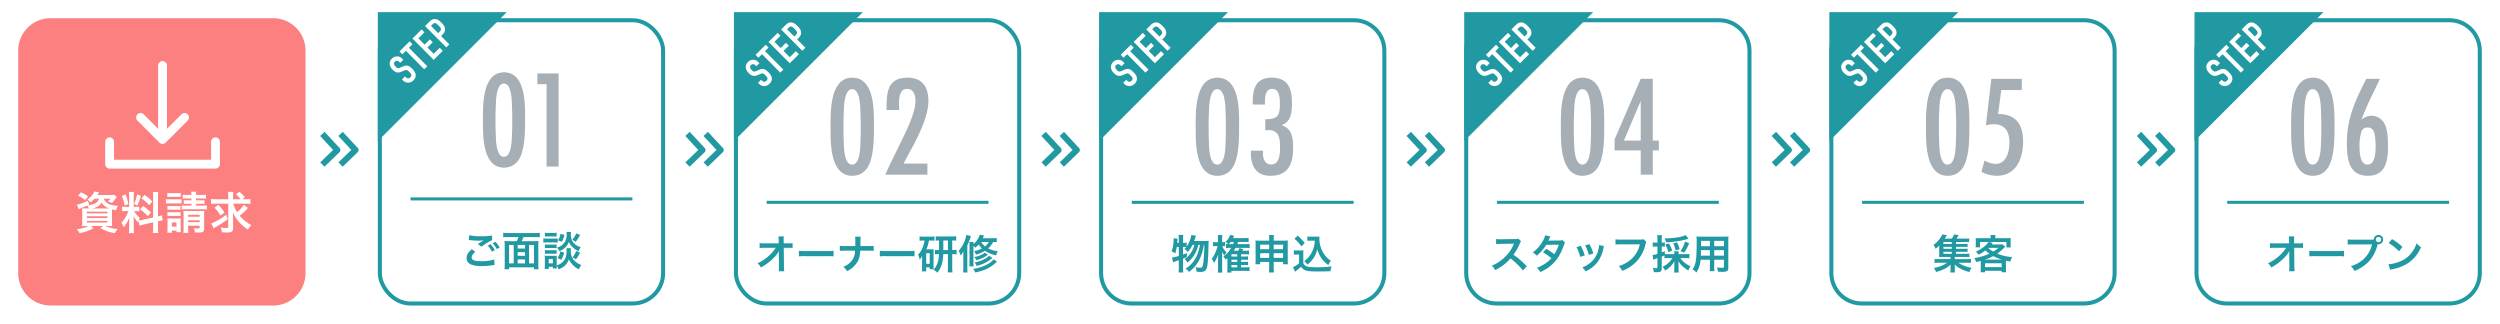 <?xml version="1.0" encoding="UTF-8"?>
<svg xmlns="http://www.w3.org/2000/svg" xmlns:xlink="http://www.w3.org/1999/xlink" width="1235.625" height="160" viewBox="0 0 1235.625 160">
  <defs>
    <filter id="パス_3123" x="0" y="0" width="160" height="160" filterUnits="userSpaceOnUse">
      <feOffset dy="3"></feOffset>
      <feGaussianBlur stdDeviation="3" result="blur"></feGaussianBlur>
      <feFlood flood-opacity="0.161"></feFlood>
      <feComposite operator="in" in2="blur"></feComposite>
      <feComposite in="SourceGraphic"></feComposite>
    </filter>
    <filter id="長方形_82" x="177.739" y="0" width="160" height="160" filterUnits="userSpaceOnUse">
      <feOffset dy="3"></feOffset>
      <feGaussianBlur stdDeviation="3" result="blur-2"></feGaussianBlur>
      <feFlood flood-opacity="0.161"></feFlood>
      <feComposite operator="in" in2="blur-2"></feComposite>
      <feComposite in="SourceGraphic"></feComposite>
    </filter>
    <filter id="長方形_82-2" x="353.739" y="0" width="160" height="160" filterUnits="userSpaceOnUse">
      <feOffset dy="3"></feOffset>
      <feGaussianBlur stdDeviation="3" result="blur-3"></feGaussianBlur>
      <feFlood flood-opacity="0.161"></feFlood>
      <feComposite operator="in" in2="blur-3"></feComposite>
      <feComposite in="SourceGraphic"></feComposite>
    </filter>
    <filter id="パス_3454" x="534.211" y="0" width="160" height="160" filterUnits="userSpaceOnUse">
      <feOffset dy="3"></feOffset>
      <feGaussianBlur stdDeviation="3" result="blur-4"></feGaussianBlur>
      <feFlood flood-opacity="0.161"></feFlood>
      <feComposite operator="in" in2="blur-4"></feComposite>
      <feComposite in="SourceGraphic"></feComposite>
    </filter>
    <filter id="パス_3455" x="714.682" y="0" width="160" height="160" filterUnits="userSpaceOnUse">
      <feOffset dy="3"></feOffset>
      <feGaussianBlur stdDeviation="3" result="blur-5"></feGaussianBlur>
      <feFlood flood-opacity="0.161"></feFlood>
      <feComposite operator="in" in2="blur-5"></feComposite>
      <feComposite in="SourceGraphic"></feComposite>
    </filter>
    <filter id="パス_3457" x="895.153" y="0" width="160" height="160" filterUnits="userSpaceOnUse">
      <feOffset dy="3"></feOffset>
      <feGaussianBlur stdDeviation="3" result="blur-6"></feGaussianBlur>
      <feFlood flood-opacity="0.161"></feFlood>
      <feComposite operator="in" in2="blur-6"></feComposite>
      <feComposite in="SourceGraphic"></feComposite>
    </filter>
    <filter id="パス_3459" x="1075.625" y="0" width="160" height="160" filterUnits="userSpaceOnUse">
      <feOffset dy="3"></feOffset>
      <feGaussianBlur stdDeviation="3" result="blur-7"></feGaussianBlur>
      <feFlood flood-opacity="0.161"></feFlood>
      <feComposite operator="in" in2="blur-7"></feComposite>
      <feComposite in="SourceGraphic"></feComposite>
    </filter>
    <clipPath id="clip-path">
      <rect id="長方形_81" data-name="長方形 81" width="56.685" height="53.167" fill="#fff"></rect>
    </clipPath>
  </defs>
  <g id="グループ_328" data-name="グループ 328" transform="translate(-8991 19387.32)">
    <g transform="matrix(1, 0, 0, 1, 8991, -19387.32)" filter="url(#パス_3123)">
      <path id="パス_3123-2" data-name="パス 3123" d="M16,0H126a16,16,0,0,1,16,16V126a16,16,0,0,1-16,16H16A16,16,0,0,1,0,126V16A16,16,0,0,1,16,0Z" transform="translate(9 6)" fill="#fc807f"></path>
    </g>
    <g id="グループ_112" data-name="グループ 112" transform="translate(8978 -24807.936)">
      <path id="パス_210" data-name="パス 210" d="M172.318,5490.979l7.421,7.991-7.421,7.153" transform="translate(0 -4.188)" fill="none" stroke="#2199a2" stroke-linejoin="round" stroke-width="3"></path>
      <path id="パス_211" data-name="パス 211" d="M172.318,5490.979l7.421,7.991-7.421,7.153" transform="translate(9 -4.188)" fill="none" stroke="#2199a2" stroke-linejoin="round" stroke-width="3"></path>
    </g>
    <g id="グループ_119" data-name="グループ 119" transform="translate(9158.472 -24807.936)">
      <path id="パス_210-2" data-name="パス 210" d="M172.318,5490.979l7.421,7.991-7.421,7.153" transform="translate(0 -4.188)" fill="none" stroke="#2199a2" stroke-linejoin="round" stroke-width="3"></path>
      <path id="パス_211-2" data-name="パス 211" d="M172.318,5490.979l7.421,7.991-7.421,7.153" transform="translate(9 -4.188)" fill="none" stroke="#2199a2" stroke-linejoin="round" stroke-width="3"></path>
    </g>
    <g transform="matrix(1, 0, 0, 1, 8991, -19387.32)" filter="url(#長方形_82)">
      <g id="長方形_82-3" data-name="長方形 82" transform="translate(186.74 6)" fill="#fff" stroke="#2199a2" stroke-width="2">
        <rect width="142" height="142" rx="16" stroke="none"></rect>
        <rect x="1" y="1" width="140" height="140" rx="15" fill="none"></rect>
      </g>
    </g>
    <g id="グループ_116" data-name="グループ 116" transform="translate(9177.739 -19381.32)">
      <path id="パス_212" data-name="パス 212" d="M0,0V63.735L63.735,0Z" transform="translate(0 0)" fill="#2199a2"></path>
    </g>
    <line id="線_4" data-name="線 4" x2="109.648" transform="translate(9193.915 -19289)" fill="none" stroke="#2199a2" stroke-miterlimit="10" stroke-width="1.5"></line>
    <path id="パス_215" data-name="パス 215" d="M12.6,25.239l-1.512,1.5-.338-.341a2.282,2.282,0,0,0-1.134-.654,1.275,1.275,0,0,0-1.2.439,1.328,1.328,0,0,0-.386.618,1.414,1.414,0,0,0-.018.606,1.764,1.764,0,0,0,.272.6,4.208,4.208,0,0,0,.462.555,7.03,7.03,0,0,0,.538.5,1.382,1.382,0,0,0,.48.261,1.148,1.148,0,0,0,.537.024,3.3,3.3,0,0,0,.7-.227l1.614-.688a4.023,4.023,0,0,1,1.263-.357,2.742,2.742,0,0,1,1.084.114A3.978,3.978,0,0,1,16,28.773a11.44,11.44,0,0,1,1.08.971,7.8,7.8,0,0,1,1.1,1.371,3.694,3.694,0,0,1,.534,1.4,3.02,3.02,0,0,1-.168,1.462,4.056,4.056,0,0,1-1,1.459,3.8,3.8,0,0,1-1.214.823,3.428,3.428,0,0,1-1.346.276,3.635,3.635,0,0,1-1.326-.257,3.373,3.373,0,0,1-1.18-.786l-.559-.563,1.512-1.5.471.474a1.734,1.734,0,0,0,.986.506,1.339,1.339,0,0,0,1.154-.484,1.86,1.86,0,0,0,.491-.706,1.12,1.12,0,0,0,.017-.651,1.663,1.663,0,0,0-.351-.636c-.178-.207-.383-.43-.619-.667a8.831,8.831,0,0,0-.707-.652,1.63,1.63,0,0,0-.545-.312,1.183,1.183,0,0,0-.539.005,5.014,5.014,0,0,0-.672.227l-1.524.629a3.378,3.378,0,0,1-2.365.243,5.137,5.137,0,0,1-1.973-1.321A5.469,5.469,0,0,1,6.3,28.791a3.624,3.624,0,0,1-.422-1.405,3.2,3.2,0,0,1,.182-1.4,3.748,3.748,0,0,1,.922-1.371A3.551,3.551,0,0,1,8.215,23.8a3.8,3.8,0,0,1,1.354-.254,3.225,3.225,0,0,1,2.3.954Z" transform="translate(9177.739 -19383)" fill="#fff"></path>
    <path id="パス_216" data-name="パス 216" d="M22.926,29.912l-9.064-9.129-1.75,1.736L10.7,21.1l5.01-4.975,1.412,1.423-1.75,1.737,9.065,9.13Z" transform="translate(9177.739 -19383)" fill="#fff"></path>
    <path id="パス_217" data-name="パス 217" d="M27.594,25.277,17.117,14.725l4.5-4.473,1.414,1.423-2.994,2.972,3.076,3.1,2.608-2.589,1.412,1.422-2.608,2.59,3.075,3.1L30.6,19.292,32.1,20.8Z" transform="translate(9177.739 -19383)" fill="#fff"></path>
    <path id="パス_218" data-name="パス 218" d="M33.819,19.1,23.342,8.545,25.61,6.293a4.725,4.725,0,0,1,1.258-.925A2.96,2.96,0,0,1,28.3,5.092a3.189,3.189,0,0,1,1.5.441A8.553,8.553,0,0,1,31.44,6.89a10.463,10.463,0,0,1,1.111,1.282,3.549,3.549,0,0,1,.565,1.264,3.125,3.125,0,0,1-.03,1.632,3.931,3.931,0,0,1-1.076,1.643l-.771.765L35.33,17.6ZM26.266,8.467l3.561,3.586.726-.721a2.175,2.175,0,0,0,.58-.84,1.193,1.193,0,0,0,0-.738,1.913,1.913,0,0,0-.4-.688q-.3-.348-.7-.748-.367-.37-.713-.689a2.138,2.138,0,0,0-.715-.454,1.2,1.2,0,0,0-.738-.032,2.013,2.013,0,0,0-.815.544Z" transform="translate(9177.739 -19383)" fill="#fff"></path>
    <path id="パス_3124" data-name="パス 3124" d="M0,0H137.824V94.68H0Z" transform="translate(9166.739 -19383.68)" fill="none"></path>
    <path id="パス_3548" data-name="パス 3548" d="M3.98-12.68c.14,0,.24.02.28.02.08,0,.22.02.46.04a31.535,31.535,0,0,0,3.66.24,21.32,21.32,0,0,0,3-.16,3.618,3.618,0,0,1-.44.24c-.26.16-.32.2-.52.32-.5.28-.72.42-1.98,1.22l1.74,1.38a36.218,36.218,0,0,1,5.34-3.3l-.08-2.26a24.8,24.8,0,0,1-5.28.38,26.231,26.231,0,0,1-6-.5ZM5.46-8.16C3.66-6.66,2.88-5.34,2.88-3.8A3.453,3.453,0,0,0,5.44-.46a14.306,14.306,0,0,0,5,.66,32.274,32.274,0,0,0,5.4-.46,8.4,8.4,0,0,1,.88-.08L16.5-3.08a20.6,20.6,0,0,1-6.28.86c-3.38,0-4.84-.56-4.84-1.86,0-.86.56-1.7,1.82-2.76ZM19.2-8.98a11.566,11.566,0,0,0-2.08-2.82l-1.34.7a14.736,14.736,0,0,1,2.04,2.9Zm-5.88-.94a13.5,13.5,0,0,1,2.1,2.98l1.4-.74a12.961,12.961,0,0,0-2.1-2.94Zm10.64-2.2a18.916,18.916,0,0,1-2.36-.1,25.013,25.013,0,0,1,.12,2.56v8.7a20.978,20.978,0,0,1-.12,2.72h2.26V.8H36.18v.98h2.26a25.3,25.3,0,0,1-.12-2.72v-8.7a18.544,18.544,0,0,1,.12-2.58,19.112,19.112,0,0,1-2.36.1H30.1a11.623,11.623,0,0,0,.88-2.04H36.6a21.6,21.6,0,0,1,2.44.12v-2.22a22.368,22.368,0,0,1-2.44.12H23.42a21.6,21.6,0,0,1-2.44-.12v2.22a21.481,21.481,0,0,1,2.46-.12h5.1a12.037,12.037,0,0,1-.9,2.04ZM28.14-1.14V-3.08h3.62v1.94Zm-1.98,0h-2.3v-9.12h2.3Zm1.98-9.12h3.62v1.78H28.14Zm5.62,0h2.42v9.12H33.76Zm-2,5.38H28.14v-1.8h3.62ZM52.22-8.64a10.447,10.447,0,0,1,.06,1.24c0,2.34-.44,3.9-1.48,5.1A7.075,7.075,0,0,1,47.4-.16V-3.52a11.943,11.943,0,0,1,.06-1.44,6.107,6.107,0,0,1-1.2.06H42.82a8.122,8.122,0,0,1-1.34-.08,12.913,12.913,0,0,1,.08,1.56V-.36c0,.64-.04,1.34-.1,1.96h2.06V.56H45.5v.82h2C47.46.94,47.44.72,47.42,0a9.06,9.06,0,0,1,.96,1.82c2.76-1.14,4.22-2.6,5.06-5a10.1,10.1,0,0,0,4.98,4.96A7.863,7.863,0,0,1,59.56-.34a8.86,8.86,0,0,1-3.8-2.62,6.79,6.79,0,0,1-1.38-4.56,6.557,6.557,0,0,1,.08-1.12ZM43.46-3.28h2.08v2.12H43.46Zm-1.88-11.1c.48-.04.9-.06,1.62-.06h2.56c.72,0,1.08.02,1.62.06V-16.3a8.653,8.653,0,0,1-1.62.1H43.2a8.524,8.524,0,0,1-1.62-.1Zm-.78,2.96a11.953,11.953,0,0,1,1.6-.08h4a9.194,9.194,0,0,1,1.52.08v-2.06a10.863,10.863,0,0,1-1.6.08H42.4a8.81,8.81,0,0,1-1.6-.1Zm.78,2.78a10.129,10.129,0,0,1,1.26-.06h3.28a9.99,9.99,0,0,1,1.24.06V-10.5a9.14,9.14,0,0,1-1.24.06H42.84a10.129,10.129,0,0,1-1.26-.06Zm0,2.78a10.129,10.129,0,0,1,1.26-.06H46.1a9.91,9.91,0,0,1,1.26.06V-7.72a9.14,9.14,0,0,1-1.24.06H42.84a10.129,10.129,0,0,1-1.26-.06Zm7.68-9.88a7.339,7.339,0,0,1-1.22,3.18l1.88.76a11.557,11.557,0,0,0,1.32-3.46Zm7.78-.24a10.028,10.028,0,0,1-1.98,3.18,6.006,6.006,0,0,1,1.7,1.02,15.936,15.936,0,0,0,2.22-3.44ZM49.16-7.06a7.726,7.726,0,0,1-1.34,3.28l1.86.84A12.009,12.009,0,0,0,51.1-6.46Zm7.86-.2A10.247,10.247,0,0,1,55.2-4.14,6.365,6.365,0,0,1,56.88-3.1a14.73,14.73,0,0,0,2.06-3.38Zm-4.76-9.4a10.231,10.231,0,0,1,.06,1.12,6.917,6.917,0,0,1-.88,3.84,6.445,6.445,0,0,1-3.88,2.74,6.489,6.489,0,0,1,1.16,1.8,8.926,8.926,0,0,0,3.32-2.26,7.518,7.518,0,0,0,1.38-2.32,7.609,7.609,0,0,0,1.4,2.14,10.041,10.041,0,0,0,3.4,2.44,8.112,8.112,0,0,1,1.1-1.98,8.318,8.318,0,0,1-2.54-1.24,5.678,5.678,0,0,1-1.88-2.26,7.755,7.755,0,0,1-.5-2.88,7.457,7.457,0,0,1,.08-1.14Z" transform="translate(9218.739 -19256)" fill="#2199a2"></path>
    <path id="パス_3547" data-name="パス 3547" d="M23.529-25.047c0-7.245-.207-21.528-10.419-21.528-11.178,0-10.419,17.457-10.419,25.116C2.691-14.214,2.829.552,13.11.552c3.933,0,6.693-2.139,8.211-5.658C23.667-10.488,23.529-19.113,23.529-25.047Zm-6.348,2.139c0,2.346,0,4.761-.138,7.107-.069,2.622-.138,10.971-4,10.971s-3.933-8.28-4-10.971C8.9-18.147,8.9-20.562,8.9-22.908c0-2.277,0-4.485.138-6.762.069-2.622.138-11.385,4-11.385,3.933,0,3.933,8.694,4,11.385C17.181-27.393,17.181-25.185,17.181-22.908ZM40.089,0V-46.023H29.6v5.313h4.554V0Z" transform="translate(9227 -19305)" fill="#a6afb5"></path>
    <g transform="matrix(1, 0, 0, 1, 8991, -19387.32)" filter="url(#長方形_82-2)">
      <g id="長方形_82-4" data-name="長方形 82" transform="translate(362.74 6)" fill="#fff" stroke="#2199a2" stroke-width="2">
        <rect width="142" height="142" rx="16" stroke="none"></rect>
        <rect x="1" y="1" width="140" height="140" rx="15" fill="none"></rect>
      </g>
    </g>
    <g id="グループ_116-2" data-name="グループ 116" transform="translate(9353.739 -19381.32)">
      <path id="パス_212-2" data-name="パス 212" d="M0,0V63.735L63.735,0Z" fill="#2199a2"></path>
    </g>
    <g id="グループ_117" data-name="グループ 117" transform="translate(9161.739 -24818.32)">
      <path id="パス_3549" data-name="パス 3549" d="M24.211-25.773c0-7.455-.213-22.152-10.721-22.152-11.5,0-10.721,17.963-10.721,25.844C2.769-14.626,2.911.568,13.49.568c4.047,0,6.887-2.2,8.449-5.822C24.353-10.792,24.211-19.667,24.211-25.773Zm-6.532,2.2c0,2.414,0,4.9-.142,7.313-.071,2.7-.142,11.289-4.118,11.289S9.372-13.49,9.3-16.259c-.142-2.414-.142-4.9-.142-7.313,0-2.343,0-4.615.142-6.958.071-2.7.142-11.715,4.118-11.715,4.047,0,4.047,8.946,4.118,11.715C17.679-28.187,17.679-25.915,17.679-23.572Zm12.78-8.378h6.248c-.071-3.053-.923-10.437,3.9-10.437,3.195,0,4.118,3.2,4.118,5.822a21.592,21.592,0,0,1-1.136,6.39c-1.775,5.609-4.544,10.934-7.1,16.188C34.222-9.3,31.879-4.757,29.82,0h20.8V-5.467H38.908c1.349-2.84,2.911-5.538,4.4-8.307,3.337-6.177,7.81-15.549,7.81-22.578,0-6.887-2.84-11.573-10.3-11.573-9.3,0-10.366,6.39-10.366,14.129Z" transform="translate(237 5517.32)" fill="#a6afb5"></path>
    </g>
    <line id="線_4-2" data-name="線 4" x2="109.648" transform="translate(9369.915 -19287.32)" fill="none" stroke="#2199a2" stroke-miterlimit="10" stroke-width="1.5"></line>
    <path id="パス_215-2" data-name="パス 215" d="M12.6,25.239l-1.512,1.5-.338-.341a2.282,2.282,0,0,0-1.134-.654,1.275,1.275,0,0,0-1.2.439,1.328,1.328,0,0,0-.386.618,1.414,1.414,0,0,0-.018.606,1.764,1.764,0,0,0,.272.6,4.208,4.208,0,0,0,.462.555,7.03,7.03,0,0,0,.538.5,1.382,1.382,0,0,0,.48.261,1.148,1.148,0,0,0,.537.024,3.3,3.3,0,0,0,.7-.227l1.614-.688a4.023,4.023,0,0,1,1.263-.357,2.742,2.742,0,0,1,1.084.114A3.978,3.978,0,0,1,16,28.773a11.44,11.44,0,0,1,1.08.971,7.8,7.8,0,0,1,1.1,1.371,3.694,3.694,0,0,1,.534,1.4,3.02,3.02,0,0,1-.168,1.462,4.056,4.056,0,0,1-1,1.459,3.8,3.8,0,0,1-1.214.823,3.428,3.428,0,0,1-1.346.276,3.635,3.635,0,0,1-1.326-.257,3.373,3.373,0,0,1-1.18-.786l-.559-.563,1.512-1.5.471.474a1.734,1.734,0,0,0,.986.506,1.339,1.339,0,0,0,1.154-.484,1.86,1.86,0,0,0,.491-.706,1.12,1.12,0,0,0,.017-.651,1.663,1.663,0,0,0-.351-.636c-.178-.207-.383-.43-.619-.667a8.831,8.831,0,0,0-.707-.652,1.63,1.63,0,0,0-.545-.312,1.183,1.183,0,0,0-.539.005,5.014,5.014,0,0,0-.672.227l-1.524.629a3.378,3.378,0,0,1-2.365.243,5.137,5.137,0,0,1-1.973-1.321A5.469,5.469,0,0,1,6.3,28.791a3.624,3.624,0,0,1-.422-1.405,3.2,3.2,0,0,1,.182-1.4,3.748,3.748,0,0,1,.922-1.371A3.551,3.551,0,0,1,8.215,23.8a3.8,3.8,0,0,1,1.354-.254,3.225,3.225,0,0,1,2.3.954Z" transform="translate(9353.739 -19381.32)" fill="#fff"></path>
    <path id="パス_216-2" data-name="パス 216" d="M22.926,29.912l-9.064-9.129-1.75,1.736L10.7,21.1l5.01-4.975,1.412,1.423-1.75,1.737,9.065,9.13Z" transform="translate(9353.739 -19381.32)" fill="#fff"></path>
    <path id="パス_217-2" data-name="パス 217" d="M27.594,25.277,17.117,14.725l4.5-4.473,1.414,1.423-2.994,2.972,3.076,3.1,2.608-2.589,1.412,1.422-2.608,2.59,3.075,3.1L30.6,19.292,32.1,20.8Z" transform="translate(9353.739 -19381.32)" fill="#fff"></path>
    <path id="パス_218-2" data-name="パス 218" d="M33.819,19.1,23.342,8.545,25.61,6.293a4.725,4.725,0,0,1,1.258-.925A2.96,2.96,0,0,1,28.3,5.092a3.189,3.189,0,0,1,1.5.441A8.553,8.553,0,0,1,31.44,6.89a10.463,10.463,0,0,1,1.111,1.282,3.549,3.549,0,0,1,.565,1.264,3.125,3.125,0,0,1-.03,1.632,3.931,3.931,0,0,1-1.076,1.643l-.771.765L35.33,17.6ZM26.266,8.467l3.561,3.586.726-.721a2.175,2.175,0,0,0,.58-.84,1.193,1.193,0,0,0,0-.738,1.913,1.913,0,0,0-.4-.688q-.3-.348-.7-.748-.367-.37-.713-.689a2.138,2.138,0,0,0-.715-.454,1.2,1.2,0,0,0-.738-.032,2.013,2.013,0,0,0-.815.544Z" transform="translate(9353.739 -19381.32)" fill="#fff"></path>
    <path id="パス_3453" data-name="パス 3453" d="M0,0H137.824V94.68H0Z" transform="translate(9342.739 -19382)" fill="none"></path>
    <path id="パス_3550" data-name="パス 3550" d="M11.5-7.2l.06,5.98v.36a12.734,12.734,0,0,1-.12,1.92h2.72c-.06-.56-.1-1.32-.12-2.3l-.1-9.28H16a20.565,20.565,0,0,1,2.3.08v-2.42a11.372,11.372,0,0,1-2.36.14H13.92l-.04-1.62v-.12a12.832,12.832,0,0,1,.08-1.7H11.32a14.419,14.419,0,0,1,.1,1.84l.02,1.6H4.52A11.622,11.622,0,0,1,2-12.86v2.44a20.835,20.835,0,0,1,2.46-.1H9.94a19.027,19.027,0,0,1-2.68,3.3A21.285,21.285,0,0,1,.96-2.88,5.794,5.794,0,0,1,2.62-.8,28.97,28.97,0,0,0,5.58-2.64,27.535,27.535,0,0,0,9.52-6.12a12.116,12.116,0,0,0,2.04-2.8c-.02.32-.06,1.34-.06,1.44Zm9.92.92a21.956,21.956,0,0,1,3.26-.1H35.3a21.956,21.956,0,0,1,3.26.1V-9.06a19.641,19.641,0,0,1-3.24.14H24.66a19.641,19.641,0,0,1-3.24-.14Zm30.4-5.1c0-.22,0-.22.02-1.54l.02-1.2a12.615,12.615,0,0,1,.1-1.92H49.2a12.589,12.589,0,0,1,.1,1.92v1.18c0,.36,0,.72-.02,1.56H44.24a14.456,14.456,0,0,1-2.6-.14V-9a20.543,20.543,0,0,1,2.56-.1h4.96a8.647,8.647,0,0,1-.98,4.02,9.233,9.233,0,0,1-4.82,3.94,6.212,6.212,0,0,1,1.82,2.16,12.041,12.041,0,0,0,5.1-4.48C51.2-5,51.54-6.32,51.72-9.1h4.1a20.543,20.543,0,0,1,2.56.1v-2.52a14.326,14.326,0,0,1-2.6.14Zm9.6,5.1a21.956,21.956,0,0,1,3.26-.1H75.3a21.956,21.956,0,0,1,3.26.1V-9.06a19.641,19.641,0,0,1-3.24.14H64.66a19.641,19.641,0,0,1-3.24-.14ZM90.68-9.42a12.636,12.636,0,0,1-2-.1v2.24a13.17,13.17,0,0,1,1.96-.1,15.669,15.669,0,0,1-.38,3.16A9.953,9.953,0,0,1,87.94.38,5.2,5.2,0,0,1,89.82,1.8a11.443,11.443,0,0,0,2.46-5.18,19.669,19.669,0,0,0,.48-4h2.32V-.84a23.846,23.846,0,0,1-.12,2.46h2.38A20.162,20.162,0,0,1,97.2-.86V-7.38h.16a12.95,12.95,0,0,1,2,.1V-9.52a12.481,12.481,0,0,1-2,.1H97.2v-4.74a12.375,12.375,0,0,1,1.96.1v-2.18a15.9,15.9,0,0,1-2.14.12H91.24a13.638,13.638,0,0,1-2.2-.12v2.18a10.468,10.468,0,0,1,1.64-.1Zm2.12,0v-4.74h2.28v4.74ZM83.52-14.1a11.339,11.339,0,0,1-.68,2.7A10.626,10.626,0,0,1,80.3-7.12a7.244,7.244,0,0,1,.78,2.48A7.834,7.834,0,0,0,82.34-6.5c-.04,1.08-.04,1.16-.04,1.94V-.9a14.723,14.723,0,0,1-.12,2.04h2.16v-2h1.72V.06h1.98a14.923,14.923,0,0,1-.06-1.56V-8.38a10.642,10.642,0,0,1,.06-1.46,9.5,9.5,0,0,1-1.2.06H84.42a16.461,16.461,0,0,0,1.26-4.32H86.7a14.613,14.613,0,0,1,1.72.08v-2.14a10.551,10.551,0,0,1-1.92.12H83a13.212,13.212,0,0,1-1.94-.12V-14a11.223,11.223,0,0,1,1.72-.1Zm.82,6.24h1.74v5.24H84.34Zm34.86-7.5a13.051,13.051,0,0,1-2.24.12h-4.68c.22-.44.34-.68.66-1.34L110.78-17a9.644,9.644,0,0,1-3.1,4.64c.02-.5.04-.74.08-1.08h-2.1a14.411,14.411,0,0,1,.08,1.86v8.14a11.046,11.046,0,0,1-.12,2.08h2.16a11.843,11.843,0,0,1-.1-2.04v-8.06a7.587,7.587,0,0,1,.98.88,12,12,0,0,0,1.6-1.58,9.918,9.918,0,0,0,1.62,1.94,13.282,13.282,0,0,1-3.84,1.34,6.924,6.924,0,0,1,.88,1.72,17.022,17.022,0,0,0,4.44-1.86,16.076,16.076,0,0,0,5.52,2.22,7.82,7.82,0,0,1,.84-2.06,13.408,13.408,0,0,1-4.74-1.36,11.867,11.867,0,0,0,2.46-3.16,14.9,14.9,0,0,1,1.76.08Zm-3.94,1.98a7.059,7.059,0,0,1-1.84,2.14,8.235,8.235,0,0,1-1.9-2.14ZM102.68-.74a21.1,21.1,0,0,1-.12,2.4h2.2a21.074,21.074,0,0,1-.1-2.4v-11a26.6,26.6,0,0,0,1.5-3.7c.18-.58.18-.58.3-.9l-2.26-.58a16.826,16.826,0,0,1-3.8,7.9,10.082,10.082,0,0,1,.96,2.34,10.359,10.359,0,0,0,1.38-2.14c-.04.9-.06,1.4-.06,2.38Zm10.66-7.4a11.031,11.031,0,0,1-5.26,2.16,5.67,5.67,0,0,1,1,1.56,15.375,15.375,0,0,0,5.02-2.14c.54-.38.54-.38.72-.5Zm2.02,1.52c-1.02,1.34-4.06,2.78-7.1,3.36a5.282,5.282,0,0,1,.96,1.68,17.839,17.839,0,0,0,7.82-3.9Zm2.3,1.76a8.349,8.349,0,0,1-2.54,2.18,19.9,19.9,0,0,1-7.58,2.56,7.784,7.784,0,0,1,1.04,1.8c4.58-.98,7.1-2.16,9.98-4.68.3-.28.54-.46.78-.66Z" transform="translate(9364.438 -19254.32)" fill="#2199a2"></path>
    <g transform="matrix(1, 0, 0, 1, 8991, -19387.32)" filter="url(#パス_3454)">
      <g id="パス_3454-2" data-name="パス 3454" transform="translate(543.21 6)" fill="#fff">
        <path d="M 126 141 L 16 141 C 11.993 141 8.227 139.44 5.393 136.607 C 2.56 133.773 1 130.007 1 126 L 1 16 C 1 11.993 2.56 8.227 5.393 5.393 C 8.227 2.56 11.993 1 16 1 L 126 1 C 130.007 1 133.773 2.56 136.607 5.393 C 139.44 8.227 141 11.993 141 16 L 141 126 C 141 130.007 139.44 133.773 136.607 136.607 C 133.773 139.44 130.007 141 126 141 Z" stroke="none"></path>
        <path d="M 16 2 C 12.26 2 8.745 3.456 6.1 6.1 C 3.456 8.745 2 12.26 2 16 L 2 126 C 2 129.74 3.456 133.255 6.1 135.9 C 8.745 138.544 12.26 140 16 140 L 126 140 C 129.74 140 133.255 138.544 135.9 135.9 C 138.544 133.255 140 129.74 140 126 L 140 16 C 140 12.26 138.544 8.745 135.9 6.1 C 133.255 3.456 129.74 2 126 2 L 16 2 M 16 0 L 126 0 C 134.837 0 142 7.163 142 16 L 142 126 C 142 134.837 134.837 142 126 142 L 16 142 C 7.163 142 0 134.837 0 126 L 0 16 C 0 7.163 7.163 0 16 0 Z" stroke="none" fill="#2199a2"></path>
      </g>
    </g>
    <g id="グループ_116-3" data-name="グループ 116" transform="translate(9534.211 -19381.32)">
      <path id="パス_212-3" data-name="パス 212" d="M0,0V63.735L63.735,0Z" fill="#2199a2"></path>
    </g>
    <g id="グループ_117-2" data-name="グループ 117" transform="translate(9342.211 -24818.32)">
      <path id="パス_3551" data-name="パス 3551" d="M24.211-25.773c0-7.455-.213-22.152-10.721-22.152-11.5,0-10.721,17.963-10.721,25.844C2.769-14.626,2.911.568,13.49.568c4.047,0,6.887-2.2,8.449-5.822C24.353-10.792,24.211-19.667,24.211-25.773Zm-6.532,2.2c0,2.414,0,4.9-.142,7.313-.071,2.7-.142,11.289-4.118,11.289S9.372-13.49,9.3-16.259c-.142-2.414-.142-4.9-.142-7.313,0-2.343,0-4.615.142-6.958.071-2.7.142-11.715,4.118-11.715,4.047,0,4.047,8.946,4.118,11.715C17.679-28.187,17.679-25.915,17.679-23.572ZM30.956-34.648h6.035c0-2.7-.213-7.739,3.621-7.739,3.479,0,3.763,4.544,3.763,7.1,0,6.035-.852,7.881-7.242,7.881v5.538a12.675,12.675,0,0,1,1.633-.142c5.041,0,5.68,3.976,5.68,8.094,0,3.195,0,8.875-4.473,8.875C37.062-5.041,36-7.881,36-10.366c0-.5.071-.994.071-1.491H30.1a6.888,6.888,0,0,0-.071,1.207C30.033-4.189,32.66.568,39.689.568c8.946,0,11.218-5.964,11.218-13.845,0-2.627-.142-5.68-1.491-8.023a6.961,6.961,0,0,0-4.331-3.124,7.074,7.074,0,0,0,3.55-2.556c1.562-2.343,1.7-5.822,1.7-8.591,0-7.1-1.988-12.354-10.011-12.354-7.881,0-9.372,5.4-9.372,12.141Z" transform="translate(237 5517.32)" fill="#a6afb5"></path>
    </g>
    <line id="線_4-3" data-name="線 4" x2="109.648" transform="translate(9550.387 -19287.32)" fill="none" stroke="#2199a2" stroke-miterlimit="10" stroke-width="1.5"></line>
    <path id="パス_215-3" data-name="パス 215" d="M12.6,25.239l-1.512,1.5-.338-.341a2.282,2.282,0,0,0-1.134-.654,1.275,1.275,0,0,0-1.2.439,1.328,1.328,0,0,0-.386.618,1.414,1.414,0,0,0-.018.606,1.764,1.764,0,0,0,.272.6,4.208,4.208,0,0,0,.462.555,7.03,7.03,0,0,0,.538.5,1.382,1.382,0,0,0,.48.261,1.148,1.148,0,0,0,.537.024,3.3,3.3,0,0,0,.7-.227l1.614-.688a4.023,4.023,0,0,1,1.263-.357,2.742,2.742,0,0,1,1.084.114A3.978,3.978,0,0,1,16,28.773a11.44,11.44,0,0,1,1.08.971,7.8,7.8,0,0,1,1.1,1.371,3.694,3.694,0,0,1,.534,1.4,3.02,3.02,0,0,1-.168,1.462,4.056,4.056,0,0,1-1,1.459,3.8,3.8,0,0,1-1.214.823,3.428,3.428,0,0,1-1.346.276,3.635,3.635,0,0,1-1.326-.257,3.373,3.373,0,0,1-1.18-.786l-.559-.563,1.512-1.5.471.474a1.734,1.734,0,0,0,.986.506,1.339,1.339,0,0,0,1.154-.484,1.86,1.86,0,0,0,.491-.706,1.12,1.12,0,0,0,.017-.651,1.663,1.663,0,0,0-.351-.636c-.178-.207-.383-.43-.619-.667a8.831,8.831,0,0,0-.707-.652,1.63,1.63,0,0,0-.545-.312,1.183,1.183,0,0,0-.539.005,5.014,5.014,0,0,0-.672.227l-1.524.629a3.378,3.378,0,0,1-2.365.243,5.137,5.137,0,0,1-1.973-1.321A5.469,5.469,0,0,1,6.3,28.791a3.624,3.624,0,0,1-.422-1.405,3.2,3.2,0,0,1,.182-1.4,3.748,3.748,0,0,1,.922-1.371A3.551,3.551,0,0,1,8.215,23.8a3.8,3.8,0,0,1,1.354-.254,3.225,3.225,0,0,1,2.3.954Z" transform="translate(9534.211 -19381.32)" fill="#fff"></path>
    <path id="パス_216-3" data-name="パス 216" d="M22.926,29.912l-9.064-9.129-1.75,1.736L10.7,21.1l5.01-4.975,1.412,1.423-1.75,1.737,9.065,9.13Z" transform="translate(9534.211 -19381.32)" fill="#fff"></path>
    <path id="パス_217-3" data-name="パス 217" d="M27.594,25.277,17.117,14.725l4.5-4.473,1.414,1.423-2.994,2.972,3.076,3.1,2.608-2.589,1.412,1.422-2.608,2.59,3.075,3.1L30.6,19.292,32.1,20.8Z" transform="translate(9534.211 -19381.32)" fill="#fff"></path>
    <path id="パス_218-3" data-name="パス 218" d="M33.819,19.1,23.342,8.545,25.61,6.293a4.725,4.725,0,0,1,1.258-.925A2.96,2.96,0,0,1,28.3,5.092a3.189,3.189,0,0,1,1.5.441A8.553,8.553,0,0,1,31.44,6.89a10.463,10.463,0,0,1,1.111,1.282,3.549,3.549,0,0,1,.565,1.264,3.125,3.125,0,0,1-.03,1.632,3.931,3.931,0,0,1-1.076,1.643l-.771.765L35.33,17.6ZM26.266,8.467l3.561,3.586.726-.721a2.175,2.175,0,0,0,.58-.84,1.193,1.193,0,0,0,0-.738,1.913,1.913,0,0,0-.4-.688q-.3-.348-.7-.748-.367-.37-.713-.689a2.138,2.138,0,0,0-.715-.454,1.2,1.2,0,0,0-.738-.032,2.013,2.013,0,0,0-.815.544Z" transform="translate(9534.211 -19381.32)" fill="#fff"></path>
    <rect id="長方形_83" data-name="長方形 83" width="137.824" height="94.68" transform="translate(9523.211 -19382)" fill="none"></rect>
    <path id="パス_3552" data-name="パス 3552" d="M11.68-13.9c.12-.34.2-.56.26-.74.48-1.4.48-1.4.64-1.82l-2.32-.4a11.738,11.738,0,0,1-.88,3.08,11.789,11.789,0,0,1-1.42,2.62v-1.92a5.378,5.378,0,0,1-1.3.1H6.18v-2.26a9.994,9.994,0,0,1,.12-1.64H3.94a8.637,8.637,0,0,1,.14,1.64v2.26H3.32c.06-.74.08-.84.16-2.04l-2-.22a6.342,6.342,0,0,1,.04.84,18.7,18.7,0,0,1-.26,2.82A11.207,11.207,0,0,1,.5-8.8,6.259,6.259,0,0,1,2.32-7.72a23.1,23.1,0,0,0,.76-3.24h1v4.44a12.358,12.358,0,0,1-3.32.78l.46,2.38a8.351,8.351,0,0,1,1.06-.42c.38-.12.98-.32,1.8-.62V-.62a15.95,15.95,0,0,1-.14,2.3H6.3a21.037,21.037,0,0,1-.12-2.3V-5.16c.68-.28.96-.4,1.9-.8l-.02-2a16.3,16.3,0,0,1-1.88.74v-3.74h.48a9.934,9.934,0,0,1,1.12.04,10.7,10.7,0,0,1-.96.96A6.1,6.1,0,0,1,8.48-8.44a12.813,12.813,0,0,0,2.38-3.52h.94a12.62,12.62,0,0,1-2.56,5A8.4,8.4,0,0,1,6.88-4.94,4.668,4.668,0,0,1,8.36-3.2a15.156,15.156,0,0,0,5.36-8.76h.82A21.566,21.566,0,0,1,12.62-5.9,13.977,13.977,0,0,1,7.42-.22,4.723,4.723,0,0,1,9.1,1.42a16.775,16.775,0,0,0,5.2-6.14,24.7,24.7,0,0,0,2.14-7.24h.24A74.33,74.33,0,0,1,16.1-2.5c-.22,1.42-.52,1.84-1.32,1.84A11.981,11.981,0,0,1,12.3-.98a4.93,4.93,0,0,1,.52,2.26c.98.08,1.48.12,1.92.12,1.76,0,2.62-.46,3.08-1.66.54-1.38.8-4.4.94-11.2a18.034,18.034,0,0,1,.12-2.52,10.592,10.592,0,0,1-1.66.08Zm18.28,3.42a14.048,14.048,0,0,1-3.88,4.34,5.168,5.168,0,0,1,1.18,1.46c.44-.38.58-.5.86-.78-.02.32-.02.66-.02.98V-.52a13.209,13.209,0,0,1-.12,2.22H30.1V.88h6.7A18.108,18.108,0,0,1,39.02,1V-.98a15.671,15.671,0,0,1-2.2.1H34.86V-2h1.9a10.091,10.091,0,0,1,1.56.08V-3.66a9.448,9.448,0,0,1-1.56.08h-1.9V-4.64h1.9a10.091,10.091,0,0,1,1.56.08V-6.3a9.605,9.605,0,0,1-1.56.08h-1.9v-1.1h2.16a15.71,15.71,0,0,1,1.78.08V-9.16a13.952,13.952,0,0,1-1.8.1H35.46a8.031,8.031,0,0,0,.44-.76l-1.8-.6a7.11,7.11,0,0,1-.66,1.36H31.22a12.226,12.226,0,0,0,.88-1.42H37a13.682,13.682,0,0,1,2.06.12v-2.1a13.97,13.97,0,0,1-2.14.12H33c.14-.36.14-.36.38-1.1H36.3a17.161,17.161,0,0,1,2.28.1v-2.08a13.74,13.74,0,0,1-2.26.12H30.88c.24-.44.32-.62.56-1.14l-2-.46a7.182,7.182,0,0,1-2.32,3.42,4.68,4.68,0,0,1,1.38,1.14,8.624,8.624,0,0,1-1.1-.1v2.08a8.122,8.122,0,0,1,1.7-.12Zm-.92-1.86h-.28c.64-.7.64-.7.96-1.1H31.3c-.2.6-.24.68-.4,1.1ZM32.96-2V-.88H30.1V-2Zm0-1.58H30.1V-4.64h2.86Zm0-2.64H30.1v-1.1h2.86Zm-9.5-7.08h-1.1a5.862,5.862,0,0,1-1.34-.1v2.14a7.969,7.969,0,0,1,1.34-.08h.88a18.431,18.431,0,0,1-.76,2.36A15.9,15.9,0,0,1,20.34-5,7.072,7.072,0,0,1,21.5-3.06a17.071,17.071,0,0,0,2.1-4.28c-.08,1-.08,1-.12,2.48V-.72a16.474,16.474,0,0,1-.14,2.46h2.28A20.068,20.068,0,0,1,25.5-.72v-5.2a23.829,23.829,0,0,0-.1-2.7,8.765,8.765,0,0,0,1.24,1.94,6.988,6.988,0,0,1,1.08-1.64,6.991,6.991,0,0,1-2.12-3.02h.28a8.435,8.435,0,0,1,1.06.06v-2.1a6.606,6.606,0,0,1-1.22.08H25.5v-1.46a13.321,13.321,0,0,1,.12-2.06H23.36a13.487,13.487,0,0,1,.1,2.08Zm25.3,9.76v2.7a17.247,17.247,0,0,1-.14,2.5h2.5a16.02,16.02,0,0,1-.14-2.5v-2.7h4.66V-2.4h2.38a14.17,14.17,0,0,1-.1-2.06v-7.78a12.785,12.785,0,0,1,.1-1.9c-.72.06-1.16.08-2.3.08H50.98v-.66a11.77,11.77,0,0,1,.14-2.1H48.64a12.967,12.967,0,0,1,.12,2.18v.58h-4.6c-1,0-1.48-.02-2.22-.08a13.412,13.412,0,0,1,.1,1.92v7.76a15.211,15.211,0,0,1-.1,2.06H44.3V-3.54Zm0-8.52v2.24H44.3v-2.24Zm2.22,0h4.66v2.24H50.98ZM48.76-7.84v2.3H44.3v-2.3Zm2.22,0h4.66v2.3H50.98ZM71.3-14.06a14.723,14.723,0,0,1-.38,2.78A12.968,12.968,0,0,1,68.7-6.52a10.75,10.75,0,0,1-2.64,2.56,11.414,11.414,0,0,1,1.58,1.74,12.772,12.772,0,0,0,2.7-2.74,11.759,11.759,0,0,0,2.18-4.88A14.145,14.145,0,0,0,74.76-5.1a14.434,14.434,0,0,0,3.2,3.12,9.6,9.6,0,0,1,1.32-2.1,12,12,0,0,1-4.4-5.14,13.725,13.725,0,0,1-1.32-5.8c0-.34,0-.62.04-1.08a9.461,9.461,0,0,1-1.46.08H69.28a8.87,8.87,0,0,1-1.66-.1v2.16a10.12,10.12,0,0,1,1.66-.1Zm-10.06-.96a20.562,20.562,0,0,1,3.44,3.78l1.66-1.62a24.7,24.7,0,0,0-3.5-3.66Zm-.3,7.92a7.373,7.373,0,0,1,1.36-.1h1.22v4.3A12.725,12.725,0,0,1,60.54-.94l.98,2.28.3-.24c.14-.12.26-.22.6-.48a18.137,18.137,0,0,0,2.06-1.78A4.764,4.764,0,0,0,67.02.72c1.04.34,2.66.46,5.94.46,1.38,0,4.28-.06,6.06-.12a10.931,10.931,0,0,1,.6-2.38A55.133,55.133,0,0,1,72.2-.9c-3.44,0-4.48-.14-5.44-.74a2.509,2.509,0,0,1-1.14-1.28V-7.1a20.573,20.573,0,0,1,.08-2.2,8.668,8.668,0,0,1-1.52.1H62.54a8.945,8.945,0,0,1-1.6-.1Z" transform="translate(9569.541 -19254.32)" fill="#2199a2"></path>
    <g transform="matrix(1, 0, 0, 1, 8991, -19387.32)" filter="url(#パス_3455)">
      <g id="パス_3455-2" data-name="パス 3455" transform="translate(723.68 6)" fill="#fff">
        <path d="M 126 141 L 16 141 C 11.993 141 8.227 139.44 5.393 136.607 C 2.56 133.773 1 130.007 1 126 L 1 16 C 1 11.993 2.56 8.227 5.393 5.393 C 8.227 2.56 11.993 1 16 1 L 126 1 C 130.007 1 133.773 2.56 136.607 5.393 C 139.44 8.227 141 11.993 141 16 L 141 126 C 141 130.007 139.44 133.773 136.607 136.607 C 133.773 139.44 130.007 141 126 141 Z" stroke="none"></path>
        <path d="M 16 2 C 12.26 2 8.745 3.456 6.1 6.1 C 3.456 8.745 2 12.26 2 16 L 2 126 C 2 129.74 3.456 133.255 6.1 135.9 C 8.745 138.544 12.26 140 16 140 L 126 140 C 129.74 140 133.255 138.544 135.9 135.9 C 138.544 133.255 140 129.74 140 126 L 140 16 C 140 12.26 138.544 8.745 135.9 6.1 C 133.255 3.456 129.74 2 126 2 L 16 2 M 16 0 L 126 0 C 134.837 0 142 7.163 142 16 L 142 126 C 142 134.837 134.837 142 126 142 L 16 142 C 7.163 142 0 134.837 0 126 L 0 16 C 0 7.163 7.163 0 16 0 Z" stroke="none" fill="#2199a2"></path>
      </g>
    </g>
    <g id="グループ_116-4" data-name="グループ 116" transform="translate(9714.682 -19381.32)">
      <path id="パス_212-4" data-name="パス 212" d="M0,0V63.735L63.735,0Z" fill="#2199a2"></path>
    </g>
    <g id="グループ_117-3" data-name="グループ 117" transform="translate(9522.682 -24818.32)">
      <path id="パス_3553" data-name="パス 3553" d="M24.211-25.773c0-7.455-.213-22.152-10.721-22.152-11.5,0-10.721,17.963-10.721,25.844C2.769-14.626,2.911.568,13.49.568c4.047,0,6.887-2.2,8.449-5.822C24.353-10.792,24.211-19.667,24.211-25.773Zm-6.532,2.2c0,2.414,0,4.9-.142,7.313-.071,2.7-.142,11.289-4.118,11.289S9.372-13.49,9.3-16.259c-.142-2.414-.142-4.9-.142-7.313,0-2.343,0-4.615.142-6.958.071-2.7.142-11.715,4.118-11.715,4.047,0,4.047,8.946,4.118,11.715C17.679-28.187,17.679-25.915,17.679-23.572ZM51.191-12v-4.828H48.209v-30.53H42.245L29.323-17.4V-12H42.245V0h5.964V-12Zm-8.946-4.828H33.938l8.307-19.6Z" transform="translate(237 5517.32)" fill="#a6afb5"></path>
    </g>
    <line id="線_4-4" data-name="線 4" x2="109.648" transform="translate(9730.857 -19287.32)" fill="none" stroke="#2199a2" stroke-miterlimit="10" stroke-width="1.5"></line>
    <path id="パス_215-4" data-name="パス 215" d="M12.6,25.239l-1.512,1.5-.338-.341a2.282,2.282,0,0,0-1.134-.654,1.275,1.275,0,0,0-1.2.439,1.328,1.328,0,0,0-.386.618,1.414,1.414,0,0,0-.018.606,1.764,1.764,0,0,0,.272.6,4.208,4.208,0,0,0,.462.555,7.03,7.03,0,0,0,.538.5,1.382,1.382,0,0,0,.48.261,1.148,1.148,0,0,0,.537.024,3.3,3.3,0,0,0,.7-.227l1.614-.688a4.023,4.023,0,0,1,1.263-.357,2.742,2.742,0,0,1,1.084.114A3.978,3.978,0,0,1,16,28.773a11.44,11.44,0,0,1,1.08.971,7.8,7.8,0,0,1,1.1,1.371,3.694,3.694,0,0,1,.534,1.4,3.02,3.02,0,0,1-.168,1.462,4.056,4.056,0,0,1-1,1.459,3.8,3.8,0,0,1-1.214.823,3.428,3.428,0,0,1-1.346.276,3.635,3.635,0,0,1-1.326-.257,3.373,3.373,0,0,1-1.18-.786l-.559-.563,1.512-1.5.471.474a1.734,1.734,0,0,0,.986.506,1.339,1.339,0,0,0,1.154-.484,1.86,1.86,0,0,0,.491-.706,1.12,1.12,0,0,0,.017-.651,1.663,1.663,0,0,0-.351-.636c-.178-.207-.383-.43-.619-.667a8.831,8.831,0,0,0-.707-.652,1.63,1.63,0,0,0-.545-.312,1.183,1.183,0,0,0-.539.005,5.014,5.014,0,0,0-.672.227l-1.524.629a3.378,3.378,0,0,1-2.365.243,5.137,5.137,0,0,1-1.973-1.321A5.469,5.469,0,0,1,6.3,28.791a3.624,3.624,0,0,1-.422-1.405,3.2,3.2,0,0,1,.182-1.4,3.748,3.748,0,0,1,.922-1.371A3.551,3.551,0,0,1,8.215,23.8a3.8,3.8,0,0,1,1.354-.254,3.225,3.225,0,0,1,2.3.954Z" transform="translate(9714.682 -19381.32)" fill="#fff"></path>
    <path id="パス_216-4" data-name="パス 216" d="M22.926,29.912l-9.064-9.129-1.75,1.736L10.7,21.1l5.01-4.975,1.412,1.423-1.75,1.737,9.065,9.13Z" transform="translate(9714.682 -19381.32)" fill="#fff"></path>
    <path id="パス_217-4" data-name="パス 217" d="M27.594,25.277,17.117,14.725l4.5-4.473,1.414,1.423-2.994,2.972,3.076,3.1,2.608-2.589,1.412,1.422-2.608,2.59,3.075,3.1L30.6,19.292,32.1,20.8Z" transform="translate(9714.682 -19381.32)" fill="#fff"></path>
    <path id="パス_218-4" data-name="パス 218" d="M33.819,19.1,23.342,8.545,25.61,6.293a4.725,4.725,0,0,1,1.258-.925A2.96,2.96,0,0,1,28.3,5.092a3.189,3.189,0,0,1,1.5.441A8.553,8.553,0,0,1,31.44,6.89a10.463,10.463,0,0,1,1.111,1.282,3.549,3.549,0,0,1,.565,1.264,3.125,3.125,0,0,1-.03,1.632,3.931,3.931,0,0,1-1.076,1.643l-.771.765L35.33,17.6ZM26.266,8.467l3.561,3.586.726-.721a2.175,2.175,0,0,0,.58-.84,1.193,1.193,0,0,0,0-.738,1.913,1.913,0,0,0-.4-.688q-.3-.348-.7-.748-.367-.37-.713-.689a2.138,2.138,0,0,0-.715-.454,1.2,1.2,0,0,0-.738-.032,2.013,2.013,0,0,0-.815.544Z" transform="translate(9714.682 -19381.32)" fill="#fff"></path>
    <path id="パス_3456" data-name="パス 3456" d="M0,0H137.824V94.68H0Z" transform="translate(9703.682 -19382)" fill="none"></path>
    <path id="パス_3554" data-name="パス 3554" d="M18.66-1.42c-2.42-2.34-2.42-2.34-2.92-2.78a31,31,0,0,0-3.7-2.9,26.488,26.488,0,0,0,3.12-5.52,3.847,3.847,0,0,1,.64-1.08l-1.32-1.36a4.332,4.332,0,0,1-1.78.22l-7.04.1H5.18a8.752,8.752,0,0,1-1.76-.12L3.5-12.3a15.762,15.762,0,0,1,2.18-.16c6.3-.1,6.3-.1,6.62-.12l-.22.52A19.278,19.278,0,0,1,5.36-3.92a16.512,16.512,0,0,1-4,2.2A8.023,8.023,0,0,1,2.98.5,23.767,23.767,0,0,0,10.6-5.28,38.447,38.447,0,0,1,16.74.66ZM36.22-14.36a5.25,5.25,0,0,1-1.76.24c-4.88.04-4.88.04-5.2.08a9.965,9.965,0,0,0,.48-.96,10.537,10.537,0,0,1,.6-1.12l-2.6-.58a12.193,12.193,0,0,1-1.16,2.78,17.194,17.194,0,0,1-5.02,5.7,6.349,6.349,0,0,1,2,1.6A20.692,20.692,0,0,0,28.24-12l6.22-.06a19.108,19.108,0,0,1-2.24,4.72,26.032,26.032,0,0,0-4.02-2.68L26.68-8.24a22.642,22.642,0,0,1,4.1,2.86A14.518,14.518,0,0,1,27.5-2.6a20.157,20.157,0,0,1-3.9,2,6.348,6.348,0,0,1,1.66,2.06,19.529,19.529,0,0,0,9.12-7.64,33.545,33.545,0,0,0,2.56-5.5,3.583,3.583,0,0,1,.62-1.34Zm6.98,3.48a20.009,20.009,0,0,1,1.82,4.84l2.26-.72a23.07,23.07,0,0,0-1.96-4.74Zm4.28-.84a21.993,21.993,0,0,1,1.82,4.7l2.22-.7a19.648,19.648,0,0,0-1.94-4.6Zm6.88-.2A8.872,8.872,0,0,1,54-9.62a11.5,11.5,0,0,1-4.54,6.94,12.973,12.973,0,0,1-3.4,1.84,7.264,7.264,0,0,1,1.6,1.98,15.351,15.351,0,0,0,6.1-4.82,17.073,17.073,0,0,0,2.76-6.66,4.209,4.209,0,0,1,.28-1.02Zm22-2.86a7.31,7.31,0,0,1-2.14.2H65.04a14.087,14.087,0,0,1-2.56-.14v2.6A15.877,15.877,0,0,1,65-12.24h9.52a13.857,13.857,0,0,1-6.06,8.72,16.272,16.272,0,0,1-4.38,2.04A7.36,7.36,0,0,1,65.84.9a19.473,19.473,0,0,0,7.44-5.1,18.8,18.8,0,0,0,4.1-8.38,3.007,3.007,0,0,1,.34-.9ZM90.62-5.46a11.668,11.668,0,0,1-4.9,4.36A7.016,7.016,0,0,1,87.04.74a12.4,12.4,0,0,0,4.58-4.68c-.04.72-.06,1.04-.06,1.52V-.4a17.231,17.231,0,0,1-.12,2.1h2.32a15.988,15.988,0,0,1-.12-2.08V-2.46c0-.46-.02-.9-.06-1.5a9.659,9.659,0,0,0,2.14,2.68A18,18,0,0,0,98.5.7a9.123,9.123,0,0,1,1.08-2.1,12.889,12.889,0,0,1-3.04-1.86,8.456,8.456,0,0,1-2-2.2h2.48c.68,0,1.4.04,1.98.1V-7.5a14.828,14.828,0,0,1-1.98.12H93.64V-7.6a4.848,4.848,0,0,1,.1-1.22H91.46a5.044,5.044,0,0,1,.1,1.22v.22H88.68c-.86,0-1.34-.02-1.82-.06V-8.9c-.68.32-.9.4-1.52.64v-2.88h.44a8.228,8.228,0,0,1,1.1.06v-2.08a5.5,5.5,0,0,1-1.1.08h-.44v-1.66a11.357,11.357,0,0,1,.12-2.02H83.08a11.6,11.6,0,0,1,.12,2.04v1.64h-.82a8.6,8.6,0,0,1-1.5-.12v2.16a13.11,13.11,0,0,1,1.46-.1h.86V-7.5a14.82,14.82,0,0,1-2.4.58l.32,2.26c.26-.1.48-.18.8-.3.6-.18.64-.2,1.28-.42v4.34c0,.48-.12.6-.68.6a9.818,9.818,0,0,1-1.58-.12A6.882,6.882,0,0,1,81.4,1.5c.58.02.86.04,1.2.04,1.26,0,1.86-.1,2.22-.4.36-.28.52-.74.52-1.56V-6.18c.46-.18.46-.18,1.34-.56v1.36a18.822,18.822,0,0,1,2-.08ZM97.08-16.8a12.71,12.71,0,0,1-3.34,1.04,46.189,46.189,0,0,1-7.02.6,6.4,6.4,0,0,1,.76,1.92,44.547,44.547,0,0,0,10.68-1.62,3.667,3.667,0,0,1,.46-.14ZM90.5-9.12a15.515,15.515,0,0,0-1.62-3.6l-1.78.64a15.938,15.938,0,0,1,1.54,3.7Zm3.66-.62a14.152,14.152,0,0,0-1.24-3.46l-1.9.5a12.171,12.171,0,0,1,1.16,3.46Zm2.26,1.6a21.462,21.462,0,0,0,2.46-4.66l-2.04-.82A14.731,14.731,0,0,1,94.6-8.88Zm12.72,3.5v3.3a16.477,16.477,0,0,1-.12,2.36h2.36a17.564,17.564,0,0,1-.1-2.38V-4.64h4.8v3.5c0,.42-.18.5-1,.5-.64,0-1.52-.06-2.52-.16a8.089,8.089,0,0,1,.56,2.08c.6.04,1.62.08,2.24.08,2.28,0,2.88-.42,2.88-2.08V-13.86c0-1.08.02-1.58.08-2.26a22.241,22.241,0,0,1-2.3.08H104.8c-1.08,0-1.6-.02-2.3-.08a27.017,27.017,0,0,1,.1,2.9c0,2.36-.08,5.2-.18,6.88a20.236,20.236,0,0,1-.4,3.06A9.146,9.146,0,0,1,100.56.1a12.032,12.032,0,0,1,1.94,1.58,13.426,13.426,0,0,0,2.04-6.32Zm0-1.98h-4.46c0-.4,0-.54.02-1.48,0-.28.02-.68.02-1.26h4.42Zm2.14,0V-9.36h4.8v2.74Zm-2.14-4.7h-4.38l.02-.56v-2.06h4.36Zm2.14,0v-2.62h4.8v2.62Z" transform="translate(9726.98 -19254.32)" fill="#2199a2"></path>
    <g transform="matrix(1, 0, 0, 1, 8991, -19387.32)" filter="url(#パス_3457)">
      <g id="パス_3457-2" data-name="パス 3457" transform="translate(904.15 6)" fill="#fff">
        <path d="M 126 141 L 16 141 C 11.993 141 8.227 139.44 5.393 136.607 C 2.56 133.773 1 130.007 1 126 L 1 16 C 1 11.993 2.56 8.227 5.393 5.393 C 8.227 2.56 11.993 1 16 1 L 126 1 C 130.007 1 133.773 2.56 136.607 5.393 C 139.44 8.227 141 11.993 141 16 L 141 126 C 141 130.007 139.44 133.773 136.607 136.607 C 133.773 139.44 130.007 141 126 141 Z" stroke="none"></path>
        <path d="M 16 2 C 12.26 2 8.745 3.456 6.1 6.1 C 3.456 8.745 2 12.26 2 16 L 2 126 C 2 129.74 3.456 133.255 6.1 135.9 C 8.745 138.544 12.26 140 16 140 L 126 140 C 129.74 140 133.255 138.544 135.9 135.9 C 138.544 133.255 140 129.74 140 126 L 140 16 C 140 12.26 138.544 8.745 135.9 6.1 C 133.255 3.456 129.74 2 126 2 L 16 2 M 16 0 L 126 0 C 134.837 0 142 7.163 142 16 L 142 126 C 142 134.837 134.837 142 126 142 L 16 142 C 7.163 142 0 134.837 0 126 L 0 16 C 0 7.163 7.163 0 16 0 Z" stroke="none" fill="#2199a2"></path>
      </g>
    </g>
    <g id="グループ_116-5" data-name="グループ 116" transform="translate(9895.153 -19381.32)">
      <path id="パス_212-5" data-name="パス 212" d="M0,0V63.735L63.735,0Z" fill="#2199a2"></path>
    </g>
    <g id="グループ_117-4" data-name="グループ 117" transform="translate(9703.153 -24818.32)">
      <path id="パス_3556" data-name="パス 3556" d="M24.211-25.773c0-7.455-.213-22.152-10.721-22.152-11.5,0-10.721,17.963-10.721,25.844C2.769-14.626,2.911.568,13.49.568c4.047,0,6.887-2.2,8.449-5.822C24.353-10.792,24.211-19.667,24.211-25.773Zm-6.532,2.2c0,2.414,0,4.9-.142,7.313-.071,2.7-.142,11.289-4.118,11.289S9.372-13.49,9.3-16.259c-.142-2.414-.142-4.9-.142-7.313,0-2.343,0-4.615.142-6.958.071-2.7.142-11.715,4.118-11.715,4.047,0,4.047,8.946,4.118,11.715C17.679-28.187,17.679-25.915,17.679-23.572ZM39.973-41.819H50.126v-5.538H35.074l-2.7,23a14.324,14.324,0,0,1,3.834-.568c5.751,0,7.81,3.834,7.81,9.088,0,4.189-1.42,10.508-6.745,10.508a11.021,11.021,0,0,1-5.538-1.7L30.175-1.42A16.527,16.527,0,0,0,37.7.568c9.727,0,13.064-8.591,13.064-16.969S47.286-29.962,38.411-29.962Z" transform="translate(237 5517.32)" fill="#a6afb5"></path>
    </g>
    <path id="パス_3458" data-name="パス 3458" d="M0,0H109.648" transform="translate(9911.329 -19287.32)" fill="none" stroke="#2199a2" stroke-width="1.5"></path>
    <path id="パス_215-5" data-name="パス 215" d="M12.6,25.239l-1.512,1.5-.338-.341a2.282,2.282,0,0,0-1.134-.654,1.275,1.275,0,0,0-1.2.439,1.328,1.328,0,0,0-.386.618,1.414,1.414,0,0,0-.018.606,1.764,1.764,0,0,0,.272.6,4.208,4.208,0,0,0,.462.555,7.03,7.03,0,0,0,.538.5,1.382,1.382,0,0,0,.48.261,1.148,1.148,0,0,0,.537.024,3.3,3.3,0,0,0,.7-.227l1.614-.688a4.023,4.023,0,0,1,1.263-.357,2.742,2.742,0,0,1,1.084.114A3.978,3.978,0,0,1,16,28.773a11.44,11.44,0,0,1,1.08.971,7.8,7.8,0,0,1,1.1,1.371,3.694,3.694,0,0,1,.534,1.4,3.02,3.02,0,0,1-.168,1.462,4.056,4.056,0,0,1-1,1.459,3.8,3.8,0,0,1-1.214.823,3.428,3.428,0,0,1-1.346.276,3.635,3.635,0,0,1-1.326-.257,3.373,3.373,0,0,1-1.18-.786l-.559-.563,1.512-1.5.471.474a1.734,1.734,0,0,0,.986.506,1.339,1.339,0,0,0,1.154-.484,1.86,1.86,0,0,0,.491-.706,1.12,1.12,0,0,0,.017-.651,1.663,1.663,0,0,0-.351-.636c-.178-.207-.383-.43-.619-.667a8.831,8.831,0,0,0-.707-.652,1.63,1.63,0,0,0-.545-.312,1.183,1.183,0,0,0-.539.005,5.014,5.014,0,0,0-.672.227l-1.524.629a3.378,3.378,0,0,1-2.365.243,5.137,5.137,0,0,1-1.973-1.321A5.469,5.469,0,0,1,6.3,28.791a3.624,3.624,0,0,1-.422-1.405,3.2,3.2,0,0,1,.182-1.4,3.748,3.748,0,0,1,.922-1.371A3.551,3.551,0,0,1,8.215,23.8a3.8,3.8,0,0,1,1.354-.254,3.225,3.225,0,0,1,2.3.954Z" transform="translate(9895.153 -19381.32)" fill="#fff"></path>
    <path id="パス_216-5" data-name="パス 216" d="M22.926,29.912l-9.064-9.129-1.75,1.736L10.7,21.1l5.01-4.975,1.412,1.423-1.75,1.737,9.065,9.13Z" transform="translate(9895.153 -19381.32)" fill="#fff"></path>
    <path id="パス_217-5" data-name="パス 217" d="M27.594,25.277,17.117,14.725l4.5-4.473,1.414,1.423-2.994,2.972,3.076,3.1,2.608-2.589,1.412,1.422-2.608,2.59,3.075,3.1L30.6,19.292,32.1,20.8Z" transform="translate(9895.153 -19381.32)" fill="#fff"></path>
    <path id="パス_218-5" data-name="パス 218" d="M33.819,19.1,23.342,8.545,25.61,6.293a4.725,4.725,0,0,1,1.258-.925A2.96,2.96,0,0,1,28.3,5.092a3.189,3.189,0,0,1,1.5.441A8.553,8.553,0,0,1,31.44,6.89a10.463,10.463,0,0,1,1.111,1.282,3.549,3.549,0,0,1,.565,1.264,3.125,3.125,0,0,1-.03,1.632,3.931,3.931,0,0,1-1.076,1.643l-.771.765L35.33,17.6ZM26.266,8.467l3.561,3.586.726-.721a2.175,2.175,0,0,0,.58-.84,1.193,1.193,0,0,0,0-.738,1.913,1.913,0,0,0-.4-.688q-.3-.348-.7-.748-.367-.37-.713-.689a2.138,2.138,0,0,0-.715-.454,1.2,1.2,0,0,0-.738-.032,2.013,2.013,0,0,0-.815.544Z" transform="translate(9895.153 -19381.32)" fill="#fff"></path>
    <rect id="長方形_83-2" data-name="長方形 83" width="137.824" height="94.68" transform="translate(9884.153 -19382)" fill="none"></rect>
    <path id="パス_3555" data-name="パス 3555" d="M11.58-8.56h3.84a14.137,14.137,0,0,1,1.9.08v-1.64a11.838,11.838,0,0,1-1.9.1H11.58v-.96h3.84a11.635,11.635,0,0,1,1.9.08v-1.64a11.839,11.839,0,0,1-1.9.1H11.58v-.96h4.86a12.551,12.551,0,0,1,1.66.08v-1.86a12.847,12.847,0,0,1-1.96.1h-4.3a19.692,19.692,0,0,0,1.04-1.74l-2.26-.28a8.093,8.093,0,0,1-1.04,2.02H6a18.549,18.549,0,0,0,1.1-1.68l-2.32-.38a6.488,6.488,0,0,1-.64,1.3A12.722,12.722,0,0,1,.48-11.98a7.87,7.87,0,0,1,1.04,1.96,11.037,11.037,0,0,0,1.84-1.74c-.04.56-.06,1.1-.06,1.74v2.48a12.146,12.146,0,0,1-.08,1.6C3.7-5.98,4.14-6,4.92-6H8.88v1.06H3.26A14.755,14.755,0,0,1,1-5.04v2.02a14.179,14.179,0,0,1,2.26-.12H7.12A8.919,8.919,0,0,1,4.96-1.86,15.789,15.789,0,0,1,.64-.58a9.224,9.224,0,0,1,1.12,2A18.481,18.481,0,0,0,5.32.18,11.488,11.488,0,0,0,8.94-2.26c-.04.48-.06.86-.06,1.32V.24a5.681,5.681,0,0,1-.12,1.42h2.38A5.307,5.307,0,0,1,11.02.22V-.94c0-.22-.02-.74-.06-1.32A11.918,11.918,0,0,0,14.2-.02a19.87,19.87,0,0,0,4,1.46c.08-.16.14-.3.18-.38.12-.28.2-.46.22-.5a6.281,6.281,0,0,1,.74-1.18,16.969,16.969,0,0,1-6.62-2.52H16.7a14.453,14.453,0,0,1,2.28.12V-5.04a15.066,15.066,0,0,1-2.28.1H11.02V-6H16.3a12.118,12.118,0,0,1,1.92.1V-7.64a16.07,16.07,0,0,1-1.94.08h-4.7Zm-2.08,0v1H5.38v-1Zm0-1.46H5.38v-.96H9.5Zm0-2.42H5.38v-.96H9.5ZM23.84-.28c0,.62-.04,1.2-.1,1.84h2.2V.84h8.22v.74h2.22a11.773,11.773,0,0,1-.1-1.84V-3.04c0-.54,0-.6.02-1.12.94.22,1.22.28,2.18.46a7.756,7.756,0,0,1,.92-2.24A23.32,23.32,0,0,1,32-7.64a22.456,22.456,0,0,0,3.38-2.92c.36-.4.36-.4.54-.58l-1.38-1.1a11.529,11.529,0,0,1-1.62.08H29.16c.4-.46.6-.7.62-.72l-1.86-.52h8.6v2.68H38.7a8.031,8.031,0,0,1-.1-1.5v-1.66a10.092,10.092,0,0,1,.08-1.48,19.155,19.155,0,0,1-2.34.1H31v-.3a5.743,5.743,0,0,1,.12-1.3H28.64a6.146,6.146,0,0,1,.1,1.32v.28H23.58a18.9,18.9,0,0,1-2.28-.1,10.814,10.814,0,0,1,.08,1.48v1.62a8.568,8.568,0,0,1-.1,1.5h2.16V-13.4h4.2A5.381,5.381,0,0,1,26.52-12a16.247,16.247,0,0,1-5.08,3.34A5.911,5.911,0,0,1,22.66-7.1a15.826,15.826,0,0,0,3.48-2.14,14.252,14.252,0,0,0,1.94,1.6A26.9,26.9,0,0,1,25.1-6.46a30.691,30.691,0,0,1-4.48,1.02,6.048,6.048,0,0,1,.94,1.94c1.1-.24,1.48-.34,2.26-.54.02.38.02.58.02.98Zm3.78-10.2H32.5A17.166,17.166,0,0,1,30-8.64a16.814,16.814,0,0,1-2.46-1.76ZM25.92-4.7a21.851,21.851,0,0,0,4.14-1.74A20.978,20.978,0,0,0,34.32-4.7Zm.02,1.82h8.22v1.9H25.94Z" transform="translate(9946.153 -19254.32)" fill="#2199a2"></path>
    <g transform="matrix(1, 0, 0, 1, 8991, -19387.32)" filter="url(#パス_3459)">
      <g id="パス_3459-2" data-name="パス 3459" transform="translate(1084.63 6)" fill="#fff">
        <path d="M 126 141 L 16 141 C 11.993 141 8.227 139.44 5.393 136.607 C 2.56 133.773 1 130.007 1 126 L 1 16 C 1 11.993 2.56 8.227 5.393 5.393 C 8.227 2.56 11.993 1 16 1 L 126 1 C 130.007 1 133.773 2.56 136.607 5.393 C 139.44 8.227 141 11.993 141 16 L 141 126 C 141 130.007 139.44 133.773 136.607 136.607 C 133.773 139.44 130.007 141 126 141 Z" stroke="none"></path>
        <path d="M 16 2 C 12.26 2 8.745 3.456 6.1 6.1 C 3.456 8.745 2 12.26 2 16 L 2 126 C 2 129.74 3.456 133.255 6.1 135.9 C 8.745 138.544 12.26 140 16 140 L 126 140 C 129.74 140 133.255 138.544 135.9 135.9 C 138.544 133.255 140 129.74 140 126 L 140 16 C 140 12.26 138.544 8.745 135.9 6.1 C 133.255 3.456 129.74 2 126 2 L 16 2 M 16 0 L 126 0 C 134.837 0 142 7.163 142 16 L 142 126 C 142 134.837 134.837 142 126 142 L 16 142 C 7.163 142 0 134.837 0 126 L 0 16 C 0 7.163 7.163 0 16 0 Z" stroke="none" fill="#2199a2"></path>
      </g>
    </g>
    <g id="グループ_116-6" data-name="グループ 116" transform="translate(10075.625 -19381.32)">
      <path id="パス_212-6" data-name="パス 212" d="M0,0V63.735L63.735,0Z" fill="#2199a2"></path>
    </g>
    <g id="グループ_117-5" data-name="グループ 117" transform="translate(9883.625 -24818.32)">
      <path id="パス_3557" data-name="パス 3557" d="M24.211-25.773c0-7.455-.213-22.152-10.721-22.152-11.5,0-10.721,17.963-10.721,25.844C2.769-14.626,2.911.568,13.49.568c4.047,0,6.887-2.2,8.449-5.822C24.353-10.792,24.211-19.667,24.211-25.773Zm-6.532,2.2c0,2.414,0,4.9-.142,7.313-.071,2.7-.142,11.289-4.118,11.289S9.372-13.49,9.3-16.259c-.142-2.414-.142-4.9-.142-7.313,0-2.343,0-4.615.142-6.958.071-2.7.142-11.715,4.118-11.715,4.047,0,4.047,8.946,4.118,11.715C17.679-28.187,17.679-25.915,17.679-23.572ZM39.9-47.357c-5.4,10.721-9.585,19.383-9.585,31.737,0,7.384.781,16.188,10.3,16.188,8.946,0,10.011-7.313,10.011-14.555,0-3.337-.071-7.881-1.562-10.863a7.252,7.252,0,0,0-6.532-4.26,7.259,7.259,0,0,0-5.112,2.13c1.491-3.763,3.053-7.526,4.828-11.218,1.491-3.053,2.982-6.035,4.4-9.159Zm4.615,33.228c0,2.7-.071,9.159-3.976,9.159s-3.976-6.6-3.976-9.3a22.409,22.409,0,0,1,.923-6.887,2.914,2.914,0,0,1,3.053-2.13,3,3,0,0,1,3.124,2.13C44.375-19.383,44.517-16.046,44.517-14.129Z" transform="translate(237 5517.32)" fill="#a6afb5"></path>
    </g>
    <line id="線_4-5" data-name="線 4" x2="109.648" transform="translate(10091.801 -19287.32)" fill="none" stroke="#2199a2" stroke-miterlimit="10" stroke-width="1.5"></line>
    <path id="パス_215-6" data-name="パス 215" d="M12.6,25.239l-1.512,1.5-.338-.341a2.282,2.282,0,0,0-1.134-.654,1.275,1.275,0,0,0-1.2.439,1.328,1.328,0,0,0-.386.618,1.414,1.414,0,0,0-.018.606,1.764,1.764,0,0,0,.272.6,4.208,4.208,0,0,0,.462.555,7.03,7.03,0,0,0,.538.5,1.382,1.382,0,0,0,.48.261,1.148,1.148,0,0,0,.537.024,3.3,3.3,0,0,0,.7-.227l1.614-.688a4.023,4.023,0,0,1,1.263-.357,2.742,2.742,0,0,1,1.084.114A3.978,3.978,0,0,1,16,28.773a11.44,11.44,0,0,1,1.08.971,7.8,7.8,0,0,1,1.1,1.371,3.694,3.694,0,0,1,.534,1.4,3.02,3.02,0,0,1-.168,1.462,4.056,4.056,0,0,1-1,1.459,3.8,3.8,0,0,1-1.214.823,3.428,3.428,0,0,1-1.346.276,3.635,3.635,0,0,1-1.326-.257,3.373,3.373,0,0,1-1.18-.786l-.559-.563,1.512-1.5.471.474a1.734,1.734,0,0,0,.986.506,1.339,1.339,0,0,0,1.154-.484,1.86,1.86,0,0,0,.491-.706,1.12,1.12,0,0,0,.017-.651,1.663,1.663,0,0,0-.351-.636c-.178-.207-.383-.43-.619-.667a8.831,8.831,0,0,0-.707-.652,1.63,1.63,0,0,0-.545-.312,1.183,1.183,0,0,0-.539.005,5.014,5.014,0,0,0-.672.227l-1.524.629a3.378,3.378,0,0,1-2.365.243,5.137,5.137,0,0,1-1.973-1.321A5.469,5.469,0,0,1,6.3,28.791a3.624,3.624,0,0,1-.422-1.405,3.2,3.2,0,0,1,.182-1.4,3.748,3.748,0,0,1,.922-1.371A3.551,3.551,0,0,1,8.215,23.8a3.8,3.8,0,0,1,1.354-.254,3.225,3.225,0,0,1,2.3.954Z" transform="translate(10075.625 -19381.32)" fill="#fff"></path>
    <path id="パス_216-6" data-name="パス 216" d="M22.926,29.912l-9.064-9.129-1.75,1.736L10.7,21.1l5.01-4.975,1.412,1.423-1.75,1.737,9.065,9.13Z" transform="translate(10075.625 -19381.32)" fill="#fff"></path>
    <path id="パス_217-6" data-name="パス 217" d="M27.594,25.277,17.117,14.725l4.5-4.473,1.414,1.423-2.994,2.972,3.076,3.1,2.608-2.589,1.412,1.422-2.608,2.59,3.075,3.1L30.6,19.292,32.1,20.8Z" transform="translate(10075.625 -19381.32)" fill="#fff"></path>
    <path id="パス_218-6" data-name="パス 218" d="M33.819,19.1,23.342,8.545,25.61,6.293a4.725,4.725,0,0,1,1.258-.925A2.96,2.96,0,0,1,28.3,5.092a3.189,3.189,0,0,1,1.5.441A8.553,8.553,0,0,1,31.44,6.89a10.463,10.463,0,0,1,1.111,1.282,3.549,3.549,0,0,1,.565,1.264,3.125,3.125,0,0,1-.03,1.632,3.931,3.931,0,0,1-1.076,1.643l-.771.765L35.33,17.6ZM26.266,8.467l3.561,3.586.726-.721a2.175,2.175,0,0,0,.58-.84,1.193,1.193,0,0,0,0-.738,1.913,1.913,0,0,0-.4-.688q-.3-.348-.7-.748-.367-.37-.713-.689a2.138,2.138,0,0,0-.715-.454,1.2,1.2,0,0,0-.738-.032,2.013,2.013,0,0,0-.815.544Z" transform="translate(10075.625 -19381.32)" fill="#fff"></path>
    <rect id="長方形_83-3" data-name="長方形 83" width="137.824" height="94.68" transform="translate(10064.625 -19382)" fill="none"></rect>
    <path id="パス_3558" data-name="パス 3558" d="M11.5-7.2l.06,5.98v.36a12.734,12.734,0,0,1-.12,1.92h2.72c-.06-.56-.1-1.32-.12-2.3l-.1-9.28H16a20.565,20.565,0,0,1,2.3.08v-2.42a11.372,11.372,0,0,1-2.36.14H13.92l-.04-1.62v-.12a12.832,12.832,0,0,1,.08-1.7H11.32a14.419,14.419,0,0,1,.1,1.84l.02,1.6H4.52A11.622,11.622,0,0,1,2-12.86v2.44a20.835,20.835,0,0,1,2.46-.1H9.94a19.027,19.027,0,0,1-2.68,3.3A21.285,21.285,0,0,1,.96-2.88,5.794,5.794,0,0,1,2.62-.8,28.97,28.97,0,0,0,5.58-2.64,27.535,27.535,0,0,0,9.52-6.12a12.116,12.116,0,0,0,2.04-2.8c-.02.32-.06,1.34-.06,1.44Zm9.92.92a21.956,21.956,0,0,1,3.26-.1H35.3a21.956,21.956,0,0,1,3.26.1V-9.06a19.641,19.641,0,0,1-3.24.14H24.66a19.641,19.641,0,0,1-3.24-.14Zm21.52-8.26a13.7,13.7,0,0,1-2.56-.14v2.6a14.409,14.409,0,0,1,2.52-.12h9.52c-1.28,5.32-4.9,9.04-10.44,10.76A7.36,7.36,0,0,1,43.74.94C50.06-1.7,53.6-5.78,55.22-12.32a2.733,2.733,0,0,0,.38.04,2.322,2.322,0,0,0,2.32-2.32,2.318,2.318,0,0,0-2.32-2.3,2.3,2.3,0,0,0-2.3,2.32c-.34.02-.58.04-1.18.04ZM55.6-15.9a1.3,1.3,0,0,1,1.32,1.3,1.319,1.319,0,0,1-1.32,1.32,1.315,1.315,0,0,1-1.3-1.32A1.3,1.3,0,0,1,55.6-15.9Zm5.04,3.06a21,21,0,0,1,5.1,4.06l1.72-2.18a28.326,28.326,0,0,0-5.16-3.86Zm.7,13.2A7.08,7.08,0,0,1,62.66.02a21.6,21.6,0,0,0,7.62-3,17.553,17.553,0,0,0,6.34-7.84,8.624,8.624,0,0,1-2.12-1.96,16.7,16.7,0,0,1-2.04,4,13.362,13.362,0,0,1-5.94,4.9A19.057,19.057,0,0,1,60.6-2.4Z" transform="translate(10110.955 -19254.32)" fill="#2199a2"></path>
    <g id="グループ_125" data-name="グループ 125" transform="translate(9334.472 -24807.936)">
      <path id="パス_210-3" data-name="パス 210" d="M172.318,5490.979l7.421,7.991-7.421,7.153" transform="translate(0 -4.188)" fill="none" stroke="#2199a2" stroke-linejoin="round" stroke-width="3"></path>
      <path id="パス_211-3" data-name="パス 211" d="M172.318,5490.979l7.421,7.991-7.421,7.153" transform="translate(9 -4.188)" fill="none" stroke="#2199a2" stroke-linejoin="round" stroke-width="3"></path>
    </g>
    <g id="グループ_127" data-name="グループ 127" transform="translate(9514.943 -24807.936)">
      <path id="パス_210-4" data-name="パス 210" d="M172.318,5490.979l7.421,7.991-7.421,7.153" transform="translate(0 -4.188)" fill="none" stroke="#2199a2" stroke-linejoin="round" stroke-width="3"></path>
      <path id="パス_211-4" data-name="パス 211" d="M172.318,5490.979l7.421,7.991-7.421,7.153" transform="translate(9 -4.188)" fill="none" stroke="#2199a2" stroke-linejoin="round" stroke-width="3"></path>
    </g>
    <g id="グループ_128" data-name="グループ 128" transform="translate(9695.414 -24807.936)">
      <path id="パス_210-5" data-name="パス 210" d="M172.318,5490.979l7.421,7.991-7.421,7.153" transform="translate(0 -4.188)" fill="none" stroke="#2199a2" stroke-linejoin="round" stroke-width="3"></path>
      <path id="パス_211-5" data-name="パス 211" d="M172.318,5490.979l7.421,7.991-7.421,7.153" transform="translate(9 -4.188)" fill="none" stroke="#2199a2" stroke-linejoin="round" stroke-width="3"></path>
    </g>
    <g id="グループ_131" data-name="グループ 131" transform="translate(9875.886 -24807.936)">
      <path id="パス_210-6" data-name="パス 210" d="M172.318,5490.979l7.421,7.991-7.421,7.153" transform="translate(0 -4.188)" fill="none" stroke="#2199a2" stroke-linejoin="round" stroke-width="3"></path>
      <path id="パス_211-6" data-name="パス 211" d="M172.318,5490.979l7.421,7.991-7.421,7.153" transform="translate(9 -4.188)" fill="none" stroke="#2199a2" stroke-linejoin="round" stroke-width="3"></path>
    </g>
    <g id="グループ_111" data-name="グループ 111" transform="translate(9043 -19357.166)">
      <g id="グループ_110" data-name="グループ 110" transform="translate(0 0)" clip-path="url(#clip-path)">
        <path id="パス_207" data-name="パス 207" d="M41.056,62.361a2.185,2.185,0,0,1-1.546-.641L28.636,50.82a2.184,2.184,0,0,1,3.092-3.085l9.328,9.35,9.328-9.35a2.184,2.184,0,0,1,3.092,3.085L42.6,61.719a2.185,2.185,0,0,1-1.546.641" transform="translate(-12.713 -21.384)" fill="#fff"></path>
        <path id="パス_208" data-name="パス 208" d="M50.1,39.815a2.184,2.184,0,0,1-2.184-2.184V2.184a2.184,2.184,0,0,1,4.367,0V37.631A2.184,2.184,0,0,1,50.1,39.815" transform="translate(-21.757 0)" fill="#fff"></path>
        <path id="パス_209" data-name="パス 209" d="M54.5,84.523H2.184A2.184,2.184,0,0,1,0,82.34V71.24a2.184,2.184,0,0,1,4.367,0v8.916h47.95V71.24a2.184,2.184,0,0,1,4.367,0v11.1A2.184,2.184,0,0,1,54.5,84.523" transform="translate(0 -31.356)" fill="#fff"></path>
      </g>
    </g>
    <path id="パス_3546" data-name="パス 3546" d="M11.946-15.136a3.535,3.535,0,0,1-2.31,2.508,11.087,11.087,0,0,1-3.344.792l.792-.374-.66-1.936a22.493,22.493,0,0,1-5.39,1.98L1.892-9.9c.418-.2.638-.308.968-.44C4.488-11,4.752-11.11,6.028-11.7A5.989,5.989,0,0,1,6.952-10.3H5.808c-1.012,0-1.782-.022-2.244-.066a20.929,20.929,0,0,1,.088,2.288V-3.74c0,.924-.044,1.8-.088,2.2.55-.044,1.32-.066,2.332-.066h.88A15.352,15.352,0,0,1,.924-.066,8.812,8.812,0,0,1,2.266,1.892,17.788,17.788,0,0,0,9.24-.638L7.9-1.606H13.9l-1.276.968A16.8,16.8,0,0,0,19.8,1.87,10.653,10.653,0,0,1,21.164-.154,16.275,16.275,0,0,1,15.07-1.606H16.1c.924,0,1.826.022,2.332.066a19.583,19.583,0,0,1-.088-2.332v-4.07c0-.682,0-1.32.022-1.914a16.807,16.807,0,0,0,2,.44,7.881,7.881,0,0,1,.924-2.156c-4-.22-6.27-1.386-6.952-3.564h3.388a6.56,6.56,0,0,1-1.474,1.3A10.533,10.533,0,0,1,18.282-13a12.575,12.575,0,0,0,1.936-2.266c.286-.418.33-.506.506-.748l-1.3-1.012a11.834,11.834,0,0,1-1.826.088H11.154a7.193,7.193,0,0,0,.462-.726,6.576,6.576,0,0,0,.374-.616L9.68-18.7a9.063,9.063,0,0,1-3.5,3.96,5.411,5.411,0,0,1,1.474,1.452,14.827,14.827,0,0,0,2.09-1.848ZM8.69-10.3a8.16,8.16,0,0,0,2.464-.9,5.12,5.12,0,0,0,2.046-2,6.607,6.607,0,0,0,3.74,2.9H8.69ZM5.94-8.69H16.06v.836H5.94Zm0,2.244H16.06v.9H5.94Zm0,2.31H16.06v.814H5.94Zm.638-12.1A21,21,0,0,0,3.014-18.26l-1.43,1.672a14.863,14.863,0,0,1,3.5,2.156ZM31.944-1.826c.484-.154,1.122-.33,2.09-.55L38.7-3.432V-.77a15.951,15.951,0,0,1-.132,2.618h2.662a16.132,16.132,0,0,1-.132-2.6V-3.96L41.316-4a16.07,16.07,0,0,1,2.112-.4l-.462-2.508a13.417,13.417,0,0,1-1.87.55v-9.548a15.549,15.549,0,0,1,.132-2.53H38.566a15.056,15.056,0,0,1,.132,2.552V-5.83L33.55-4.686a14.733,14.733,0,0,1-2.024.308,12.828,12.828,0,0,1,.616-1.232A11.683,11.683,0,0,1,29.3-8.976H30.1a12.8,12.8,0,0,1,1.738.088v-2.288a11.141,11.141,0,0,1-1.694.088H29.106v-5.236a13.135,13.135,0,0,1,.11-2.134H26.708a13.612,13.612,0,0,1,.11,2.156v5.214H25.344a10.925,10.925,0,0,1-1.98-.11v2.332a11.383,11.383,0,0,1,1.98-.11h1.144A18.55,18.55,0,0,1,25.322-6.49a14.466,14.466,0,0,1-2.376,3.256A6.627,6.627,0,0,1,24.068-.968a15.2,15.2,0,0,0,2.86-4.95c-.044.726-.088,1.76-.088,2.64V-.44a14.246,14.246,0,0,1-.154,2.332h2.552A13.013,13.013,0,0,1,29.106-.4v-3.63c0-.7-.022-1.012-.132-2.508a16.276,16.276,0,0,0,2.222,3.1c.11-.352.132-.462.242-.748ZM23.21-16.412A17.752,17.752,0,0,1,24.574-11.7l1.848-.792a26.758,26.758,0,0,0-1.342-4.752Zm7.568-.88A18.3,18.3,0,0,1,29.26-12.54l1.606.836a26.623,26.623,0,0,0,1.76-4.774Zm2.09,2A18.585,18.585,0,0,1,36.762-11.9l1.5-1.848a21.37,21.37,0,0,0-3.85-3.234Zm-.682,5.434a19.243,19.243,0,0,1,3.872,3.388l1.5-1.782a20.074,20.074,0,0,0-3.828-3.234Zm25.432-5.368v.924H55.7a14.329,14.329,0,0,1-1.87-.088V-12.5a14.391,14.391,0,0,1,1.848-.088h1.936v.9h-2.53a10.712,10.712,0,0,1-2.222-.132v2.068a12.348,12.348,0,0,1,2.222-.132h7.964a11.961,11.961,0,0,1,2.178.132v-2.068a11.541,11.541,0,0,1-2.178.132H59.884v-.9h2.288a14.115,14.115,0,0,1,1.87.088v-1.892a12.785,12.785,0,0,1-1.826.088H59.884v-.924h2.794a17.446,17.446,0,0,1,2.134.088v-1.958a10.765,10.765,0,0,1-2.134.132H59.884a6.829,6.829,0,0,1,.132-1.628h-2.53a7.049,7.049,0,0,1,.132,1.628H55.374a10.534,10.534,0,0,1-2.09-.132v1.958a16.2,16.2,0,0,1,2.09-.088ZM55.968-1.76h5.7v.748c0,.528-.132.638-.726.638a16.031,16.031,0,0,1-2.134-.2,8.189,8.189,0,0,1,.528,2.134c.726.044,1.1.066,1.782.066,2.222,0,2.772-.418,2.772-2.134V-6.842a19.736,19.736,0,0,1,.088-2.266A14.294,14.294,0,0,1,62-9.02H55.44c-.814,0-1.188-.022-1.76-.066.044.616.066,1.056.066,1.87v6.49a14.322,14.322,0,0,1-.132,2.508H56.1a18.871,18.871,0,0,1-.132-2.508Zm0-1.782v-.9h5.7v.9Zm0-2.662V-7.15h5.7V-6.2ZM45.716-15.95a13.722,13.722,0,0,1,1.782-.088h3.014a13.941,13.941,0,0,1,1.782.088v-2.024a9.957,9.957,0,0,1-1.782.11H47.5a9.663,9.663,0,0,1-1.782-.11Zm-.726,3.234a13.149,13.149,0,0,1,1.76-.088H51a15.187,15.187,0,0,1,1.672.066v-2.134a11.573,11.573,0,0,1-1.76.088H46.75a9.691,9.691,0,0,1-1.76-.11Zm.77,3.1a11.142,11.142,0,0,1,1.386-.066h3.718a10.839,10.839,0,0,1,1.342.066V-11.55a9.682,9.682,0,0,1-1.342.066H47.146a11.142,11.142,0,0,1-1.386-.066Zm0,3.08A10.989,10.989,0,0,1,47.124-6.6h3.7a10.9,10.9,0,0,1,1.386.066V-8.47a10.054,10.054,0,0,1-1.364.066h-3.7A11.142,11.142,0,0,1,45.76-8.47Zm2.156,8.228V.66h2.31v.748h2.156A11.8,11.8,0,0,1,52.294-.33V-3.784A13.829,13.829,0,0,1,52.36-5.39a11.019,11.019,0,0,1-1.5.066H47.432a12.046,12.046,0,0,1-1.716-.088A13.216,13.216,0,0,1,45.8-3.674V-.462c0,.726-.044,1.474-.11,2.156Zm0-5.1h2.31v2.134h-2.31Zm36.322-9.262a19.01,19.01,0,0,1,2.53.132v-2.42a19.01,19.01,0,0,1-2.53.132H82.72l1.32-.99a18.671,18.671,0,0,0-2.728-2.706L79.6-17.248a12.58,12.58,0,0,1,2.332,2.42h-3.74V-16.06a17.651,17.651,0,0,1,.132-2.42H75.68a16.653,16.653,0,0,1,.132,2.4v1.254H69.85a18.559,18.559,0,0,1-2.53-.132v2.42a18.438,18.438,0,0,1,2.4-.132h6.094v11.33c0,.594-.154.726-.836.726A15.921,15.921,0,0,1,72.094-.9a7.852,7.852,0,0,1,.594,2.376c.99.066,1.914.11,2.772.11,2.09,0,2.728-.484,2.728-2.09V-5.148c0-.946-.044-2.2-.088-3.212a16.272,16.272,0,0,0,2.882,4.554A21.264,21.264,0,0,0,85.558.176a11.06,11.06,0,0,1,1.65-2.266,17.313,17.313,0,0,1-3.784-2.6,15.15,15.15,0,0,1-1.958-2,32.293,32.293,0,0,0,2.816-2.486c1.078-1.144,1.078-1.144,1.3-1.364l-2.024-1.54A15.58,15.58,0,0,1,80.19-8.47a15.454,15.454,0,0,1-1.914-4.2Zm-15.2,1.98A17.617,17.617,0,0,1,71.9-6.776L73.964-8.25a24.351,24.351,0,0,0-3.036-3.85Zm5.742,3.52a28.726,28.726,0,0,1-4.136,2.75,18.512,18.512,0,0,1-3.234,1.5L68.574-.44c.4-.286.682-.462,1.232-.792a47.329,47.329,0,0,0,5.764-3.74Z" transform="translate(9028 -19274)" fill="#fff"></path>
  </g>
</svg>
